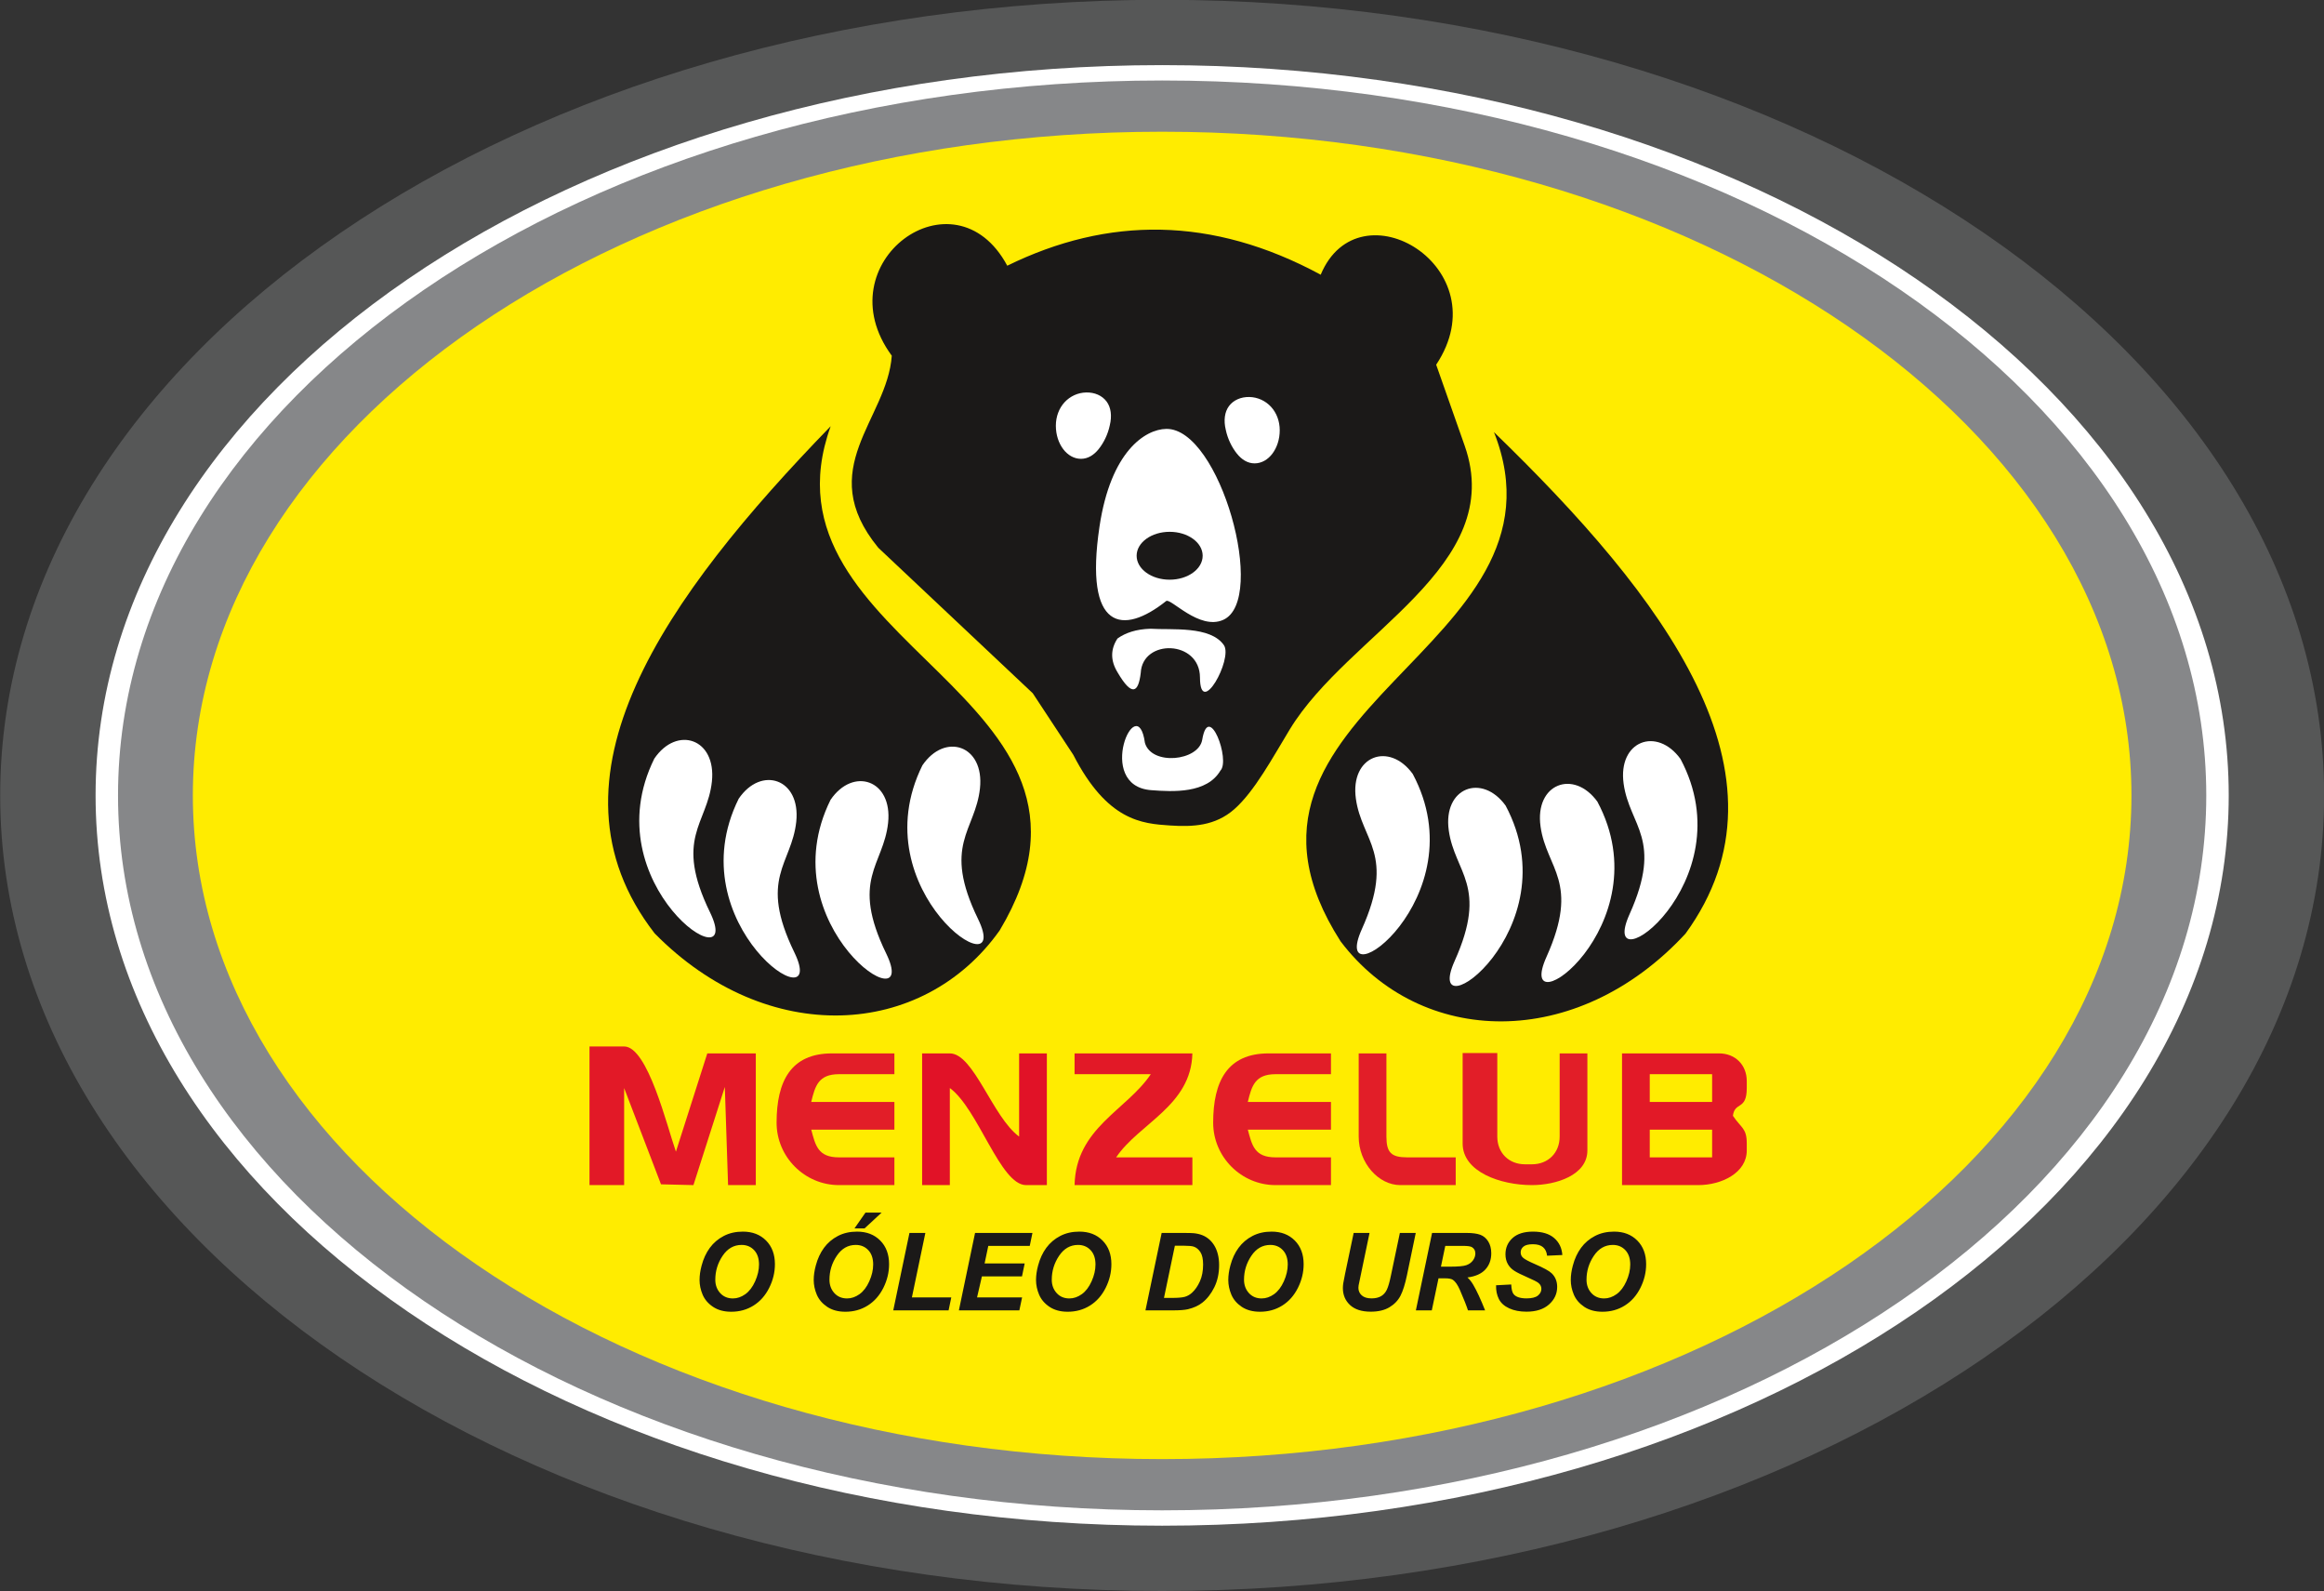 <?xml version="1.0" encoding="UTF-8"?>
<svg xmlns="http://www.w3.org/2000/svg" xmlns:xlink="http://www.w3.org/1999/xlink" width="695.4pt" height="476pt" viewBox="0 0 695.4 476" version="1.1">
<rect x="0" y="0" width="695.4" height="476" fill="#333333" stroke="none"/>
<defs>
<clipPath id="clip1">
  <path d="M 0 0 L 695.398 0 L 695.398 476 L 0 476 Z M 0 0 "/>
</clipPath>
</defs>
<g id="surface1">
<g clip-path="url(#clip1)" clip-rule="nonzero">
<path style=" stroke:none;fill-rule:evenodd;fill:rgb(33.714%,34.105%,34.105%);fill-opacity:1;" d="M 347.746 -0.059 C 539.766 -0.059 695.43 106.496 695.43 237.938 C 695.43 369.379 539.766 475.934 347.746 475.934 C 155.723 475.934 0.059 369.379 0.059 237.938 C 0.059 106.496 155.723 -0.059 347.746 -0.059 Z M 347.746 -0.059 "/>
</g>
<path style=" stroke:none;fill-rule:evenodd;fill:rgb(100%,100%,100%);fill-opacity:1;" d="M 347.746 19.48 C 524.004 19.48 666.891 117.285 666.891 237.938 C 666.891 358.59 524.004 456.398 347.746 456.398 C 171.488 456.398 28.602 358.59 28.602 237.938 C 28.602 117.285 171.488 19.48 347.746 19.48 Z M 347.746 19.48 "/>
<path style=" stroke:none;fill-rule:evenodd;fill:rgb(52.539%,52.93%,53.709%);fill-opacity:1;" d="M 347.746 24.078 C 520.293 24.078 660.172 119.824 660.172 237.938 C 660.172 356.051 520.293 451.801 347.746 451.801 C 175.195 451.801 35.316 356.051 35.316 237.938 C 35.316 119.824 175.195 24.078 347.746 24.078 Z M 347.746 24.078 "/>
<path style=" stroke:none;fill-rule:evenodd;fill:rgb(100%,92.577%,0%);fill-opacity:1;" d="M 347.746 39.402 C 507.93 39.402 637.785 128.289 637.785 237.938 C 637.785 347.586 507.93 436.477 347.746 436.477 C 187.559 436.477 57.703 347.586 57.703 237.938 C 57.703 128.289 187.559 39.402 347.746 39.402 Z M 347.746 39.402 "/>
<path style=" stroke:none;fill-rule:evenodd;fill:rgb(10.594%,9.813%,9.424%);fill-opacity:1;" d="M 248.559 127.5 C 199.367 178.191 159.922 232.879 195.895 279.219 C 229.602 313.453 276.145 310.711 299.129 278.32 C 341.453 207.52 224.801 193.383 248.559 127.5 Z M 248.559 127.5 "/>
<path style=" stroke:none;fill-rule:evenodd;fill:rgb(10.594%,9.813%,9.424%);fill-opacity:1;" d="M 447.035 129.27 C 497.762 178.426 538.871 231.871 504.34 279.297 C 471.703 314.551 425.098 313.246 401.125 281.574 C 356.645 212.109 472.805 194.391 447.035 129.27 Z M 447.035 129.27 "/>
<path style=" stroke:none;fill-rule:evenodd;fill:rgb(100%,100%,100%);fill-opacity:1;" d="M 195.785 226.934 C 202.535 216.973 214.406 220.922 213.016 233.824 C 211.641 246.566 201.637 250.684 212.441 272.883 C 223.242 295.078 177.113 264.699 195.785 226.934 Z M 195.785 226.934 "/>
<path style=" stroke:none;fill-rule:evenodd;fill:rgb(100%,100%,100%);fill-opacity:1;" d="M 502.844 227.031 C 495.789 217.285 484.043 221.598 485.832 234.453 C 487.598 247.145 497.723 250.953 487.605 273.473 C 477.492 295.992 522.664 264.207 502.844 227.031 Z M 502.844 227.031 "/>
<path style=" stroke:none;fill-rule:evenodd;fill:rgb(100%,100%,100%);fill-opacity:1;" d="M 221.027 238.938 C 227.777 228.977 239.648 232.926 238.258 245.828 C 236.883 258.574 226.879 262.688 237.684 284.887 C 248.484 307.082 202.355 276.703 221.027 238.938 Z M 221.027 238.938 "/>
<path style=" stroke:none;fill-rule:evenodd;fill:rgb(100%,100%,100%);fill-opacity:1;" d="M 477.98 239.809 C 470.926 230.062 459.18 234.375 460.969 247.227 C 462.738 259.922 472.859 263.727 462.746 286.246 C 452.633 308.766 497.805 276.98 477.98 239.809 Z M 477.98 239.809 "/>
<path style=" stroke:none;fill-rule:evenodd;fill:rgb(100%,100%,100%);fill-opacity:1;" d="M 248.512 239.273 C 255.266 229.312 267.137 233.266 265.742 246.168 C 264.367 258.91 254.367 263.023 265.168 285.223 C 275.973 307.422 229.844 277.039 248.512 239.273 Z M 248.512 239.273 "/>
<path style=" stroke:none;fill-rule:evenodd;fill:rgb(100%,100%,100%);fill-opacity:1;" d="M 450.52 240.992 C 443.461 231.242 431.719 235.555 433.508 248.41 C 435.273 261.105 445.398 264.91 435.281 287.43 C 425.168 309.949 470.34 278.164 450.52 240.992 Z M 450.52 240.992 "/>
<path style=" stroke:none;fill-rule:evenodd;fill:rgb(100%,100%,100%);fill-opacity:1;" d="M 276 228.953 C 282.75 218.992 294.621 222.941 293.23 235.844 C 291.855 248.586 281.852 252.703 292.656 274.902 C 303.457 297.098 257.328 266.719 276 228.953 Z M 276 228.953 "/>
<path style=" stroke:none;fill-rule:evenodd;fill:rgb(100%,100%,100%);fill-opacity:1;" d="M 422.727 231.52 C 415.672 221.773 403.926 226.086 405.715 238.938 C 407.484 251.633 417.605 255.438 407.492 277.957 C 397.379 300.477 442.551 268.691 422.727 231.52 Z M 422.727 231.52 "/>
<path style=" stroke:none;fill-rule:evenodd;fill:rgb(10.594%,9.813%,9.424%);fill-opacity:1;" d="M 395.188 82.176 C 362.691 64.617 331.504 64.73 301.398 79.484 C 285.586 50 246.371 78.586 266.844 106.41 C 265.496 125.559 243.422 140.199 262.805 163.852 L 309.027 207.379 L 321.145 225.781 C 331.336 245.602 341.715 246.383 350.133 246.938 C 356.926 247.383 363.629 247.086 369.332 242.066 C 375.402 236.723 380.801 226.633 385.934 218.191 C 403.496 189.301 451.008 169.535 438.27 133.336 L 429.742 109.102 C 449.027 80.031 406.641 54.711 395.188 82.176 Z M 395.188 82.176 "/>
<path style=" stroke:none;fill-rule:evenodd;fill:rgb(100%,100%,100%);fill-opacity:1;" d="M 325.027 117.402 C 327.539 117.348 329.781 118.316 331.125 120.117 C 332.43 121.867 332.758 124.41 332.086 127.191 C 331.508 129.973 330.242 132.465 328.77 134.316 C 327.352 136.105 325.539 137.254 323.461 137.254 C 321.383 137.254 319.488 136.145 318.137 134.352 C 316.785 132.562 315.938 130.082 315.938 127.348 C 315.938 124.609 316.898 122.121 318.539 120.336 C 320.203 118.531 322.516 117.453 325.027 117.402 Z M 325.027 117.402 "/>
<path style=" stroke:none;fill-rule:evenodd;fill:rgb(100%,100%,100%);fill-opacity:1;" d="M 373.836 118.758 C 371.328 118.707 369.082 119.676 367.742 121.473 C 366.434 123.223 366.109 125.77 366.777 128.551 C 367.355 131.332 368.621 133.824 370.094 135.676 C 371.516 137.465 373.324 138.613 375.402 138.613 C 377.484 138.613 379.375 137.504 380.727 135.711 C 382.078 133.922 382.93 131.441 382.93 128.703 C 382.93 125.969 381.969 123.477 380.324 121.695 C 378.66 119.891 376.348 118.812 373.836 118.758 Z M 373.836 118.758 "/>
<path style=" stroke:none;fill-rule:evenodd;fill:rgb(100%,100%,100%);fill-opacity:1;" d="M 366.012 185.43 C 358.824 188.629 350.246 178.762 348.941 179.797 C 335.98 190.125 324.348 188.621 329 157.508 C 332.367 134.996 342.68 128.406 348.965 128.301 C 365.027 128.02 379.359 179.492 366.012 185.43 Z M 366.012 185.43 "/>
<path style=" stroke:none;fill-rule:evenodd;fill:rgb(10.594%,9.813%,9.424%);fill-opacity:1;" d="M 349.988 159.086 C 355.445 159.086 359.867 162.293 359.867 166.25 C 359.867 170.203 355.445 173.41 349.988 173.41 C 344.531 173.41 340.109 170.203 340.109 166.25 C 340.109 162.293 344.531 159.086 349.988 159.086 Z M 349.988 159.086 "/>
<path style=" stroke:none;fill-rule:evenodd;fill:rgb(100%,100%,100%);fill-opacity:1;" d="M 341.336 201.32 C 340.648 207.062 338.793 208.648 334.383 201.098 C 332.258 197.598 332.258 194.234 334.383 191 C 336.801 189.281 339.977 188.207 344.254 188.082 C 350.539 188.496 362.203 187.137 366.242 193.02 C 368.945 197.156 359.109 215.004 359.062 202.668 C 359.023 191.414 341.828 191.031 341.336 201.32 Z M 341.336 201.32 "/>
<path style=" stroke:none;fill-rule:evenodd;fill:rgb(100%,100%,100%);fill-opacity:1;" d="M 342.594 222.234 C 340.312 205.703 327.398 235.055 344.434 236.367 C 351.035 236.879 361.125 237.398 365.168 230.535 C 368.246 227.43 361.684 209.668 359.734 221.293 C 358.664 227.668 344.598 229.121 342.594 222.234 Z M 342.594 222.234 "/>
<path style=" stroke:none;fill-rule:evenodd;fill:rgb(88.672%,9.813%,15.282%);fill-opacity:1;" d="M 186.758 325.48 L 197.789 354.277 L 207.492 354.512 L 216.887 325.148 L 217.859 354.512 L 226.156 354.512 L 226.156 315.113 L 211.641 315.113 L 202.254 344.504 C 199.629 337.098 193.836 313.039 186.758 313.039 L 176.391 313.039 L 176.391 354.512 L 186.758 354.512 Z M 186.758 325.48 "/>
<path style=" stroke:none;fill-rule:evenodd;fill:rgb(88.672%,9.813%,15.282%);fill-opacity:1;" d="M 493.648 337.922 L 512.309 337.922 L 512.309 346.215 L 493.648 346.215 Z M 512.309 329.629 L 493.648 329.629 L 493.648 321.332 L 512.309 321.332 Z M 518.531 333.773 C 519.09 329.414 522.676 332.277 522.676 325.48 L 522.676 323.406 C 522.676 318.555 519.234 315.113 514.383 315.113 L 485.352 315.113 L 485.352 354.512 L 508.16 354.512 C 515.148 354.512 522.676 350.848 522.676 344.145 L 522.676 342.07 C 522.676 337.422 521.035 337.52 518.531 333.773 Z M 518.531 333.773 "/>
<path style=" stroke:none;fill-rule:evenodd;fill:rgb(88.281%,7.054%,15.282%);fill-opacity:1;" d="M 284.215 325.48 C 292.75 331.734 299.293 354.512 307.023 354.512 L 313.246 354.512 L 313.246 315.113 L 304.949 315.113 L 304.949 339.996 C 296.988 334.164 291.379 315.113 284.215 315.113 L 275.922 315.113 L 275.922 354.512 L 284.215 354.512 Z M 284.215 325.48 "/>
<path style=" stroke:none;fill-rule:evenodd;fill:rgb(88.672%,11.768%,15.697%);fill-opacity:1;" d="M 242.742 329.629 C 243.891 324.844 244.914 321.332 251.039 321.332 L 267.625 321.332 L 267.625 315.113 L 248.965 315.113 C 236.605 315.113 232.375 323.48 232.375 335.848 C 232.375 346.098 240.789 354.512 251.039 354.512 L 267.625 354.512 L 267.625 346.215 L 251.039 346.215 C 244.738 346.215 243.996 342.621 242.742 337.922 L 267.625 337.922 L 267.625 329.629 Z M 242.742 329.629 "/>
<path style=" stroke:none;fill-rule:evenodd;fill:rgb(88.672%,11.768%,15.697%);fill-opacity:1;" d="M 373.379 329.629 C 374.523 324.844 375.551 321.332 381.672 321.332 L 398.262 321.332 L 398.262 315.113 L 379.598 315.113 C 367.238 315.113 363.012 323.48 363.012 335.848 C 363.012 346.098 371.426 354.512 381.672 354.512 L 398.262 354.512 L 398.262 346.215 L 381.672 346.215 C 375.371 346.215 374.633 342.621 373.379 337.922 L 398.262 337.922 L 398.262 329.629 Z M 373.379 329.629 "/>
<path style=" stroke:none;fill-rule:evenodd;fill:rgb(88.672%,9.813%,15.282%);fill-opacity:1;" d="M 356.789 315.113 L 321.539 315.113 L 321.539 321.332 L 344.348 321.332 C 337.102 332.152 321.922 337.371 321.539 354.512 L 356.789 354.512 L 356.789 346.215 L 333.98 346.215 C 340.777 336.062 356.441 330.785 356.789 315.113 Z M 356.789 315.113 "/>
<path style=" stroke:none;fill-rule:evenodd;fill:rgb(88.672%,11.768%,15.697%);fill-opacity:1;" d="M 406.555 339.996 C 406.555 347.949 412.539 354.512 418.996 354.512 L 435.586 354.512 L 435.586 346.215 L 421.07 346.215 C 416.293 346.215 414.852 344.773 414.852 339.996 L 414.852 315.113 L 406.555 315.113 Z M 406.555 339.996 "/>
<path style=" stroke:none;fill-rule:evenodd;fill:rgb(10.594%,9.813%,9.424%);fill-opacity:1;" d="M 209.324 382.895 C 209.324 381.531 209.535 380.086 209.945 378.57 C 210.48 376.535 211.301 374.773 212.398 373.273 C 213.5 371.781 214.891 370.598 216.562 369.73 C 218.238 368.855 220.145 368.426 222.285 368.426 C 225.148 368.426 227.461 369.316 229.227 371.094 C 230.996 372.875 231.875 375.238 231.875 378.172 C 231.875 380.621 231.301 382.98 230.152 385.27 C 229.004 387.555 227.445 389.312 225.477 390.543 C 223.504 391.777 221.277 392.395 218.789 392.395 C 216.633 392.395 214.82 391.902 213.355 390.926 C 211.891 389.945 210.855 388.73 210.242 387.281 C 209.633 385.836 209.324 384.375 209.324 382.895 Z M 214.035 382.805 C 214.035 384.395 214.52 385.727 215.488 386.801 C 216.461 387.875 217.734 388.414 219.312 388.414 C 220.598 388.414 221.832 387.988 223.02 387.141 C 224.203 386.293 225.18 385.012 225.957 383.285 C 226.73 381.562 227.117 379.887 227.117 378.254 C 227.117 376.43 226.625 375 225.648 373.965 C 224.668 372.922 223.422 372.406 221.902 372.406 C 219.578 372.406 217.684 373.488 216.223 375.664 C 214.766 377.832 214.035 380.211 214.035 382.805 Z M 243.484 382.895 C 243.484 381.531 243.695 380.086 244.105 378.57 C 244.641 376.535 245.461 374.773 246.559 373.273 C 247.66 371.781 249.051 370.598 250.723 369.73 C 252.402 368.855 254.305 368.426 256.445 368.426 C 259.309 368.426 261.625 369.316 263.387 371.094 C 265.156 372.875 266.035 375.238 266.035 378.172 C 266.035 380.621 265.465 382.98 264.316 385.27 C 263.164 387.555 261.605 389.312 259.637 390.543 C 257.664 391.777 255.438 392.395 252.949 392.395 C 250.793 392.395 248.98 391.902 247.516 390.926 C 246.055 389.945 245.02 388.73 244.402 387.281 C 243.793 385.836 243.484 384.375 243.484 382.895 Z M 248.195 382.805 C 248.195 384.395 248.68 385.727 249.648 386.801 C 250.621 387.875 251.895 388.414 253.473 388.414 C 254.758 388.414 255.992 387.988 257.18 387.141 C 258.367 386.293 259.344 385.012 260.117 383.285 C 260.891 381.562 261.277 379.887 261.277 378.254 C 261.277 376.43 260.789 375 259.812 373.965 C 258.828 372.922 257.582 372.406 256.062 372.406 C 253.738 372.406 251.844 373.488 250.383 375.664 C 248.926 377.832 248.195 380.211 248.195 382.805 Z M 258.977 362.734 L 263.809 362.734 L 258.688 367.477 L 255.676 367.477 Z M 267.285 391.984 L 272.133 368.82 L 276.891 368.82 L 272.863 388.109 L 284.648 388.109 L 283.844 391.984 Z M 286.922 391.984 L 291.762 368.82 L 308.934 368.82 L 308.129 372.691 L 295.723 372.691 L 294.617 377.949 L 306.609 377.949 L 305.805 381.824 L 293.809 381.824 L 292.359 388.109 L 305.836 388.109 L 305.016 391.984 Z M 310.004 382.895 C 310.004 381.531 310.215 380.086 310.625 378.57 C 311.16 376.535 311.98 374.773 313.078 373.273 C 314.18 371.781 315.57 370.598 317.242 369.73 C 318.922 368.855 320.824 368.426 322.965 368.426 C 325.828 368.426 328.145 369.316 329.906 371.094 C 331.676 372.875 332.555 375.238 332.555 378.172 C 332.555 380.621 331.984 382.98 330.836 385.27 C 329.684 387.555 328.129 389.312 326.16 390.543 C 324.184 391.777 321.957 392.395 319.473 392.395 C 317.312 392.395 315.5 391.902 314.035 390.926 C 312.574 389.945 311.539 388.73 310.922 387.281 C 310.312 385.836 310.004 384.375 310.004 382.895 Z M 314.715 382.805 C 314.715 384.395 315.199 385.727 316.172 386.801 C 317.141 387.875 318.414 388.414 319.992 388.414 C 321.277 388.414 322.512 387.988 323.699 387.141 C 324.887 386.293 325.863 385.012 326.637 383.285 C 327.41 381.562 327.797 379.887 327.797 378.254 C 327.797 376.43 327.309 375 326.332 373.965 C 325.348 372.922 324.102 372.406 322.582 372.406 C 320.258 372.406 318.367 373.488 316.902 375.664 C 315.449 377.832 314.715 380.211 314.715 382.805 Z M 342.75 391.984 L 347.598 368.82 L 353.836 368.82 C 355.578 368.82 356.691 368.848 357.176 368.898 C 358.129 368.992 358.988 369.188 359.742 369.484 C 360.492 369.781 361.176 370.188 361.793 370.723 C 362.41 371.258 362.941 371.895 363.387 372.645 C 363.836 373.395 364.18 374.25 364.422 375.227 C 364.668 376.203 364.789 377.266 364.789 378.426 C 364.789 380.922 364.309 383.137 363.359 385.07 C 362.406 387.004 361.211 388.535 359.766 389.676 C 358.656 390.559 357.23 391.211 355.48 391.637 C 354.488 391.871 352.969 391.984 350.914 391.984 Z M 348.293 388.258 L 350.707 388.258 C 352.461 388.258 353.723 388.148 354.512 387.934 C 355.293 387.711 356.016 387.312 356.668 386.719 C 357.605 385.867 358.395 384.73 359.035 383.312 C 359.676 381.887 360 380.211 360 378.285 C 360 376.641 359.738 375.406 359.203 374.578 C 358.668 373.754 358.016 373.203 357.234 372.93 C 356.691 372.742 355.715 372.645 354.312 372.645 L 351.551 372.645 Z M 367.535 382.895 C 367.535 381.531 367.746 380.086 368.156 378.57 C 368.688 376.535 369.508 374.773 370.609 373.273 C 371.711 371.781 373.102 370.598 374.773 369.73 C 376.449 368.855 378.355 368.426 380.496 368.426 C 383.359 368.426 385.672 369.316 387.438 371.094 C 389.203 372.875 390.082 375.238 390.082 378.172 C 390.082 380.621 389.512 382.98 388.363 385.27 C 387.215 387.555 385.656 389.312 383.688 390.543 C 381.715 391.777 379.488 392.395 377 392.395 C 374.844 392.395 373.031 391.902 371.562 390.926 C 370.102 389.945 369.066 388.73 368.453 387.281 C 367.844 385.836 367.535 384.375 367.535 382.895 Z M 372.242 382.805 C 372.242 384.395 372.73 385.727 373.699 386.801 C 374.672 387.875 375.941 388.414 377.523 388.414 C 378.809 388.414 380.043 387.988 381.23 387.141 C 382.414 386.293 383.391 385.012 384.168 383.285 C 384.938 381.562 385.328 379.887 385.328 378.254 C 385.328 376.43 384.836 375 383.859 373.965 C 382.879 372.922 381.633 372.406 380.113 372.406 C 377.789 372.406 375.895 373.488 374.434 375.664 C 372.977 377.832 372.242 380.211 372.242 382.805 Z M 405.051 368.82 L 409.801 368.82 L 407.18 381.395 L 406.535 384.492 C 406.492 384.758 406.469 385.004 406.469 385.238 C 406.469 386.152 406.805 386.91 407.473 387.5 C 408.141 388.102 409.113 388.398 410.391 388.398 C 411.539 388.398 412.48 388.18 413.23 387.75 C 413.98 387.316 414.559 386.676 414.969 385.82 C 415.383 384.965 415.801 383.52 416.219 381.477 L 418.875 368.82 L 423.629 368.82 L 420.992 381.492 C 420.434 384.156 419.789 386.195 419.062 387.605 C 418.332 389.016 417.234 390.164 415.762 391.051 C 414.285 391.934 412.422 392.375 410.168 392.375 C 407.473 392.375 405.406 391.719 403.973 390.398 C 402.543 389.07 401.824 387.379 401.824 385.301 C 401.824 384.871 401.863 384.402 401.934 383.895 C 401.977 383.555 402.16 382.598 402.488 381.02 Z M 428.43 391.984 L 423.664 391.984 L 428.512 368.82 L 438.797 368.82 C 440.562 368.82 441.945 369.004 442.926 369.363 C 443.914 369.73 444.711 370.395 445.316 371.363 C 445.918 372.332 446.223 373.508 446.223 374.887 C 446.223 376.855 445.633 378.484 444.453 379.762 C 443.273 381.039 441.488 381.832 439.098 382.141 C 439.707 382.684 440.285 383.406 440.816 384.305 C 441.887 386.117 443.066 388.676 444.379 391.984 L 439.254 391.984 C 438.844 390.68 438.039 388.641 436.836 385.867 C 436.184 384.375 435.488 383.363 434.75 382.852 C 434.297 382.547 433.512 382.395 432.383 382.395 L 430.441 382.395 Z M 431.164 378.914 L 433.695 378.914 C 436.254 378.914 437.953 378.766 438.789 378.457 C 439.625 378.156 440.285 377.676 440.758 377.023 C 441.227 376.363 441.465 375.684 441.465 374.969 C 441.465 374.121 441.125 373.488 440.441 373.07 C 440.02 372.816 439.109 372.691 437.707 372.691 L 432.465 372.691 Z M 447.66 384.477 L 452.199 384.238 C 452.258 385.684 452.504 386.66 452.938 387.16 C 453.633 387.988 454.922 388.398 456.793 388.398 C 458.352 388.398 459.477 388.117 460.176 387.562 C 460.871 387 461.219 386.324 461.219 385.539 C 461.219 384.855 460.934 384.27 460.363 383.797 C 459.965 383.453 458.863 382.887 457.066 382.109 C 455.273 381.328 453.961 380.68 453.137 380.156 C 452.312 379.633 451.66 378.957 451.184 378.129 C 450.711 377.293 450.473 376.32 450.473 375.203 C 450.473 373.254 451.18 371.641 452.59 370.352 C 454.004 369.066 456.047 368.426 458.723 368.426 C 461.441 368.426 463.547 369.062 465.035 370.336 C 466.523 371.613 467.34 373.305 467.492 375.426 L 462.926 375.633 C 462.805 374.523 462.406 373.672 461.723 373.086 C 461.035 372.496 460.027 372.199 458.691 372.199 C 457.375 372.199 456.43 372.434 455.871 372.898 C 455.305 373.359 455.023 373.941 455.023 374.648 C 455.023 375.312 455.281 375.863 455.801 376.293 C 456.312 376.738 457.457 377.34 459.227 378.113 C 461.895 379.262 463.586 380.188 464.316 380.906 C 465.398 381.961 465.945 383.316 465.945 384.965 C 465.945 387.012 465.137 388.758 463.52 390.203 C 461.898 391.652 459.652 392.375 456.762 392.375 C 454.77 392.375 453.043 392.043 451.59 391.375 C 450.125 390.707 449.098 389.777 448.496 388.586 C 447.898 387.395 447.617 386.031 447.66 384.477 Z M 470.016 382.895 C 470.016 381.531 470.227 380.086 470.637 378.57 C 471.172 376.535 471.992 374.773 473.09 373.273 C 474.191 371.781 475.582 370.598 477.254 369.73 C 478.93 368.855 480.836 368.426 482.977 368.426 C 485.84 368.426 488.156 369.316 489.918 371.094 C 491.688 372.875 492.566 375.238 492.566 378.172 C 492.566 380.621 491.992 382.98 490.844 385.27 C 489.695 387.555 488.137 389.312 486.168 390.543 C 484.195 391.777 481.969 392.395 479.48 392.395 C 477.324 392.395 475.512 391.902 474.047 390.926 C 472.586 389.945 471.547 388.73 470.934 387.281 C 470.324 385.836 470.016 384.375 470.016 382.895 Z M 474.727 382.805 C 474.727 384.395 475.211 385.727 476.18 386.801 C 477.152 387.875 478.426 388.414 480.004 388.414 C 481.289 388.414 482.523 387.988 483.711 387.141 C 484.898 386.293 485.871 385.012 486.648 383.285 C 487.422 381.562 487.809 379.887 487.809 378.254 C 487.809 376.43 487.316 375 486.344 373.965 C 485.359 372.922 484.113 372.406 482.594 372.406 C 480.27 372.406 478.375 373.488 476.914 375.664 C 475.457 377.832 474.727 380.211 474.727 382.805 Z M 474.727 382.805 "/>
<path style=" stroke:none;fill-rule:evenodd;fill:rgb(88.672%,11.768%,15.697%);fill-opacity:1;" d="M 458.395 354.512 C 465.625 354.512 474.984 351.543 474.984 344.145 L 474.984 315.113 L 466.691 315.113 L 466.691 339.996 C 466.691 344.852 463.25 348.289 458.395 348.289 L 456.32 348.289 C 451.469 348.289 448.027 344.852 448.027 339.996 L 448.027 315.004 L 437.66 315.004 L 437.66 342.07 C 437.66 350.59 449.059 354.512 458.395 354.512 Z M 458.395 354.512 "/>
</g>
</svg>
